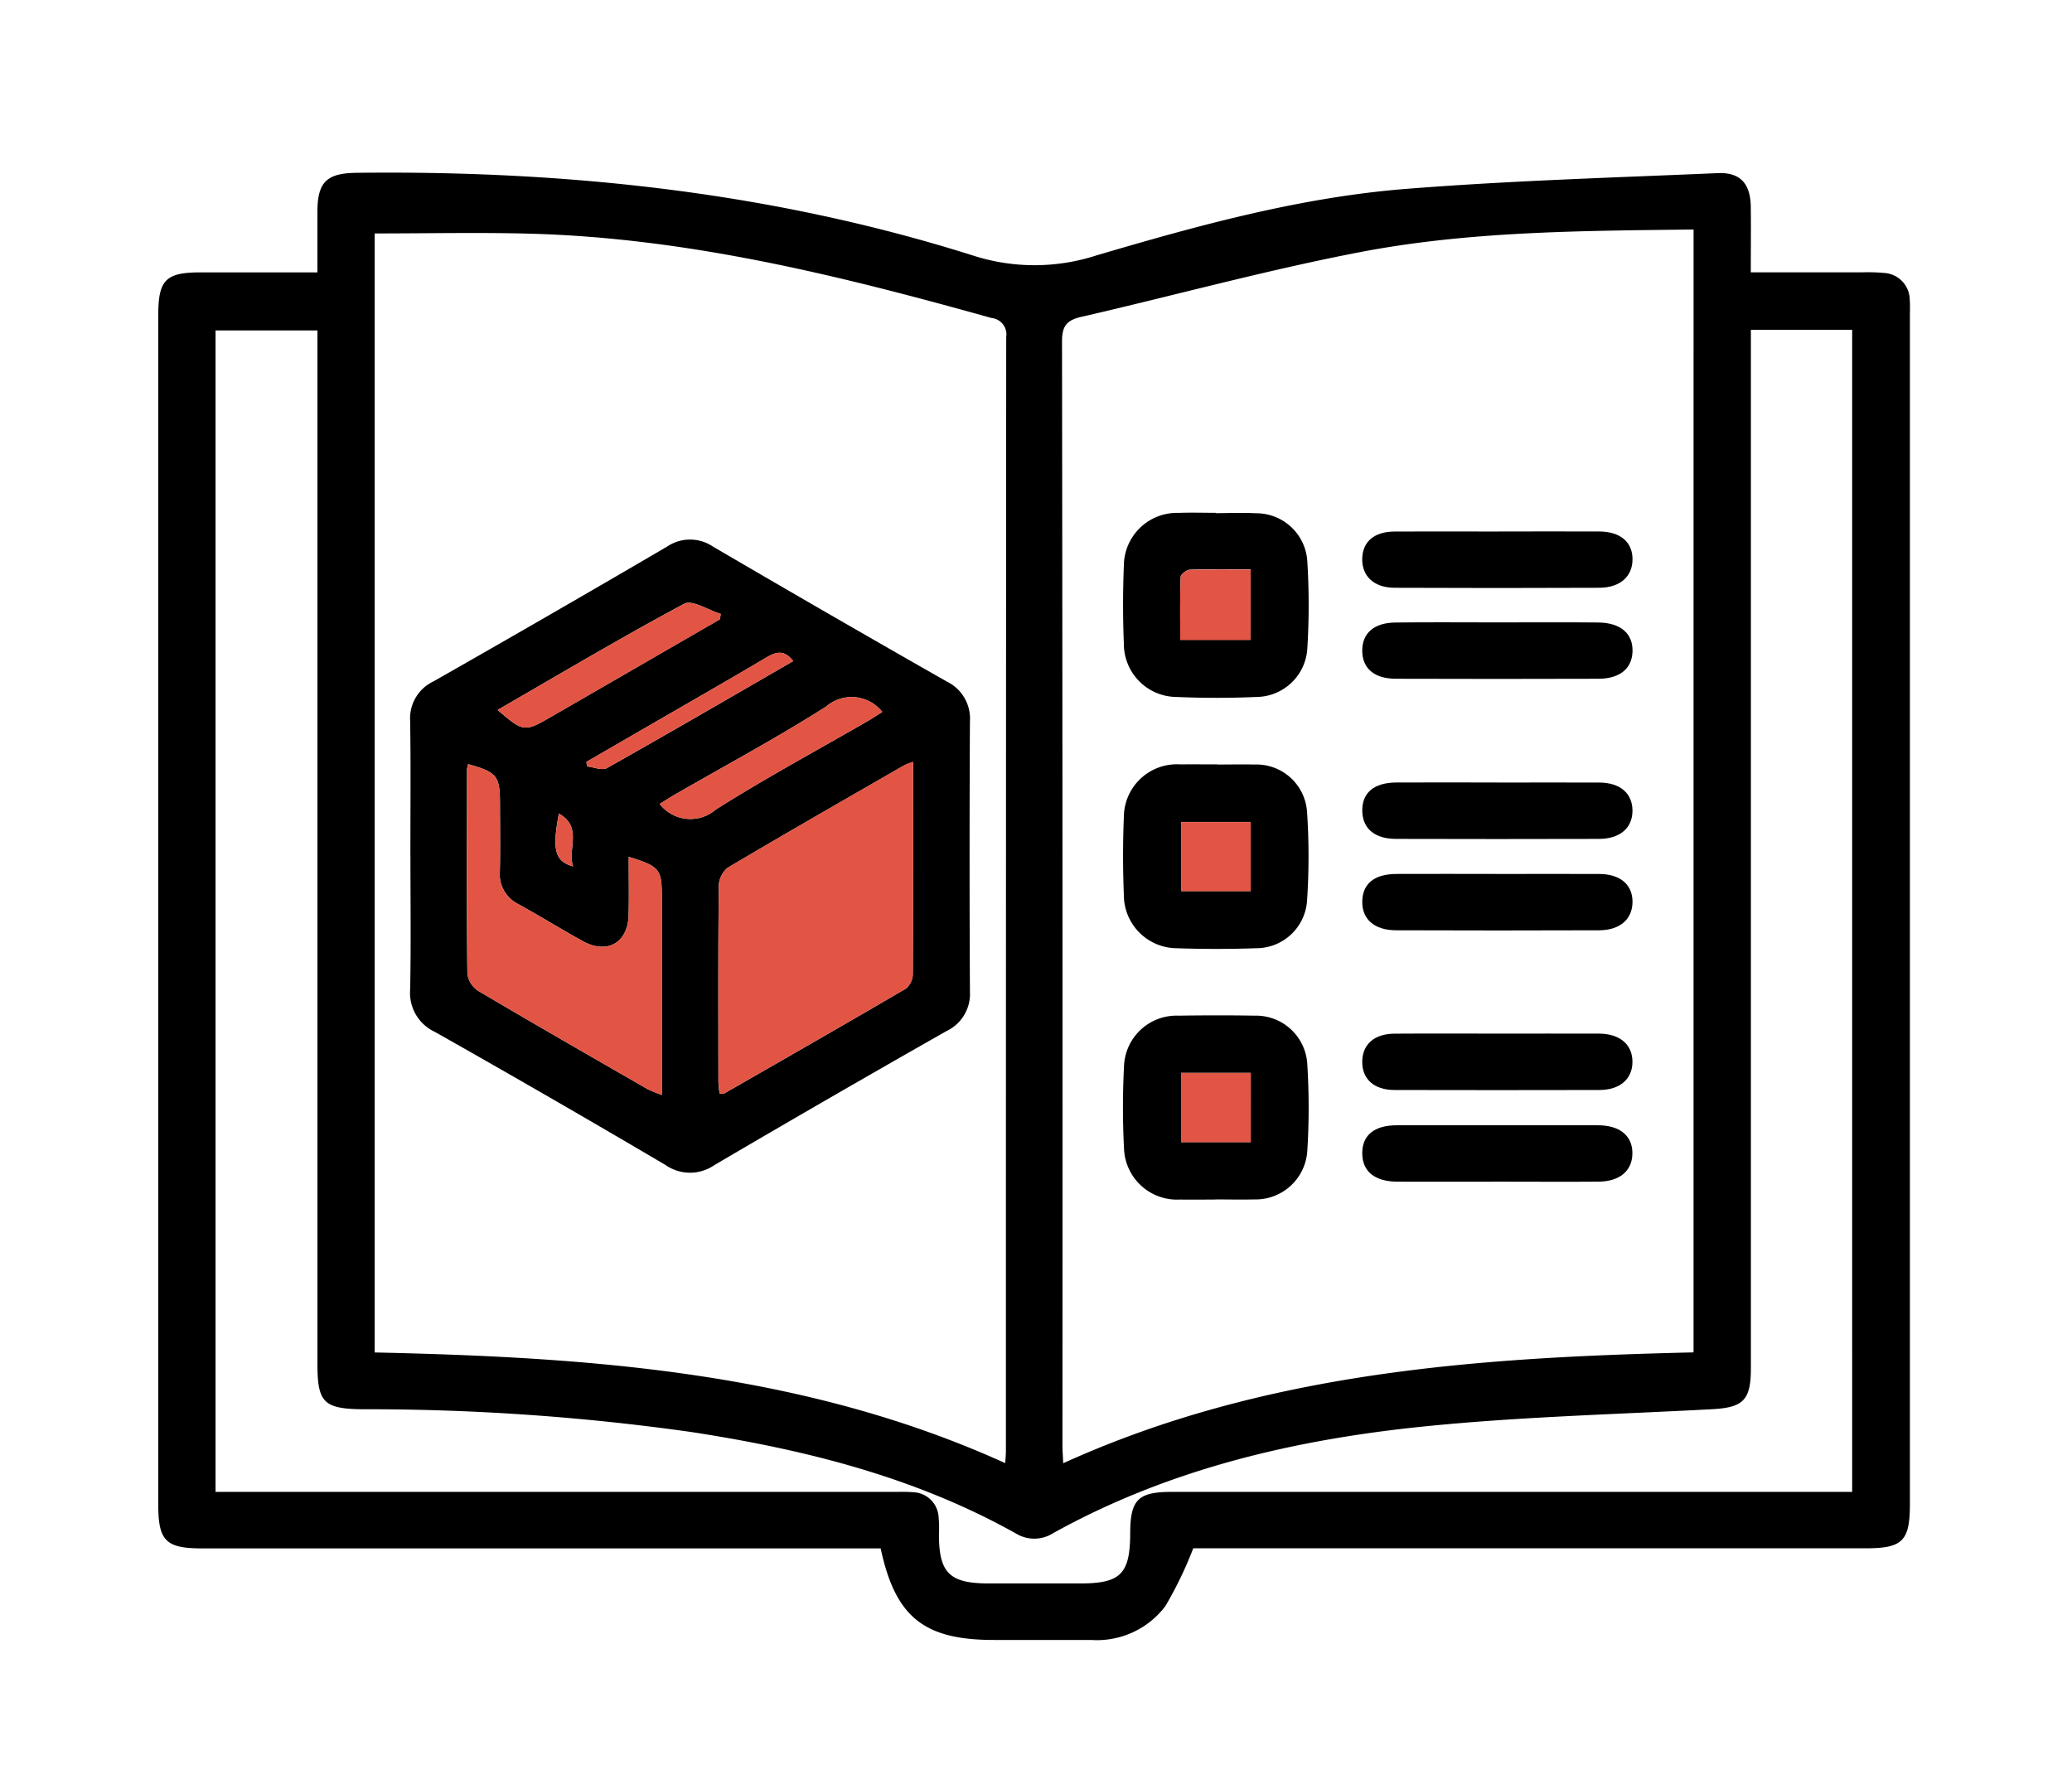 <svg xmlns="http://www.w3.org/2000/svg" xmlns:xlink="http://www.w3.org/1999/xlink" width="144" height="124" viewBox="0 0 144 124">
  <defs>
    <clipPath id="clip-path">
      <rect id="Rectangle_8612" data-name="Rectangle 8612" width="144" height="124" transform="translate(234 2356)" fill="#a8a8a8"/>
    </clipPath>
    <clipPath id="clip-path-2">
      <rect id="Rectangle_8611" data-name="Rectangle 8611" width="121.75" height="102" fill="none"/>
    </clipPath>
  </defs>
  <g id="icon_1" transform="translate(-234 -2356)" clip-path="url(#clip-path)">
    <g id="Group_6655" data-name="Group 6655" transform="translate(245 2368)">
      <g id="Group_6654" data-name="Group 6654" clip-path="url(#clip-path-2)">
        <path id="Path_49278" data-name="Path 49278" d="M11.059,6.933c0-1.53,0-2.874,0-4.217C11.066.653,11.7.038,13.787.013c14.559-.172,28.9,1.34,42.833,5.749a13.934,13.934,0,0,0,8.557,0C72.227,3.681,79.349,1.718,86.7,1.132,93.912.558,101.15.348,108.377.035c1.586-.069,2.284.747,2.3,2.366.017,1.462,0,2.926,0,4.531,2.647,0,5.169,0,7.692,0a12.624,12.624,0,0,1,1.592.044,1.883,1.883,0,0,1,1.762,1.876c.034.365.012.735.012,1.1q0,41.291,0,82.582c0,2.586-.5,3.094-3.067,3.094H71.929a27,27,0,0,1-1.939,4.02A5.956,5.956,0,0,1,64.833,102c-2.25,0-4.5,0-6.749,0-4.867,0-6.853-1.579-7.881-6.365H3.01C.526,95.633,0,95.1,0,92.607Q0,51.255,0,9.9C0,7.459.515,6.937,2.93,6.934c2.654,0,5.309,0,8.129,0M106.7,3.954c-7.883.094-15.637.116-23.244,1.585C76.967,6.79,70.578,8.547,64.134,10.03c-1.014.233-1.327.648-1.325,1.706q.051,38.349.029,76.7c0,.39.032.779.054,1.279,14-6.359,28.851-7.354,43.806-7.705Zm-91.661.274V82.015c15,.33,29.85,1.351,43.823,7.693.021-.367.046-.607.046-.846q0-38.718.022-77.435a1.147,1.147,0,0,0-1.023-1.322C47.382,7.161,36.8,4.535,25.8,4.243c-3.546-.094-7.1-.015-10.761-.015M3.98,91.707H51.115c.45,0,.9-.017,1.349.024a1.831,1.831,0,0,1,1.767,1.722,8.52,8.52,0,0,1,.025,1.225c0,2.668.74,3.391,3.455,3.393q3.191,0,6.381,0c2.79,0,3.447-.666,3.455-3.489.007-2.339.544-2.875,2.9-2.875q22.888,0,45.775,0h1.5V10.929h-7.039v1.633q0,35.283,0,70.566c0,2.21-.535,2.716-2.71,2.832-6.571.351-13.162.519-19.705,1.168-9.116.9-17.975,2.946-26.092,7.456a2.432,2.432,0,0,1-2.554.024c-7.024-3.935-14.683-5.847-22.559-7.06A160.778,160.778,0,0,0,14.2,85.963c-2.7-.028-3.138-.476-3.138-3.141V10.97H3.98Z" transform="translate(0 0)"/>
        <path id="Path_49279" data-name="Path 49279" d="M210.905,72.141c.941,0,1.883-.043,2.821.009a3.553,3.553,0,0,1,3.559,3.378,49.251,49.251,0,0,1,0,6,3.579,3.579,0,0,1-3.565,3.392c-1.837.082-3.682.079-5.52,0a3.69,3.69,0,0,1-3.667-3.707c-.073-1.8-.074-3.6,0-5.4a3.693,3.693,0,0,1,3.8-3.689c.858-.033,1.718-.005,2.576-.005v.01m2.437,3.919c-1.459,0-2.843-.024-4.224.024-.229.008-.635.321-.641.5-.053,1.453-.03,2.909-.03,4.372h4.895Z" transform="translate(-137.427 -48.471)"/>
        <path id="Path_49280" data-name="Path 49280" d="M210.879,191.461c-.818,0-1.636.011-2.454,0a3.687,3.687,0,0,1-3.89-3.588,54.5,54.5,0,0,1,0-5.642,3.652,3.652,0,0,1,3.791-3.553c1.759-.026,3.518-.031,5.276,0a3.57,3.57,0,0,1,3.672,3.393,48.1,48.1,0,0,1,0,6.005,3.6,3.6,0,0,1-3.694,3.376c-.9.023-1.8,0-2.7,0m2.465-8.8H208.5v4.814h4.844Z" transform="translate(-137.419 -120.075)"/>
        <path id="Path_49281" data-name="Path 49281" d="M211.031,125.467c.859,0,1.718-.017,2.576,0a3.529,3.529,0,0,1,3.654,3.26,46.339,46.339,0,0,1,0,6.247,3.541,3.541,0,0,1-3.546,3.263c-1.838.064-3.682.064-5.52,0a3.7,3.7,0,0,1-3.663-3.708c-.072-1.8-.075-3.6,0-5.4a3.684,3.684,0,0,1,3.923-3.671c.859-.011,1.718,0,2.577,0m2.317,4h-4.836v4.807h4.836Z" transform="translate(-137.426 -84.322)"/>
        <path id="Path_49282" data-name="Path 49282" d="M264.648,76.066c2.33,0,4.66-.009,6.99,0,1.469.008,2.319.731,2.318,1.931s-.865,1.977-2.313,1.983q-7.113.032-14.225,0c-1.447-.008-2.277-.818-2.247-2.036.029-1.171.836-1.865,2.242-1.874,2.412-.015,4.823,0,7.235,0" transform="translate(-171.499 -51.121)"/>
        <path id="Path_49283" data-name="Path 49283" d="M264.534,148.675c2.371,0,4.742-.01,7.113,0,1.462.009,2.314.746,2.308,1.945s-.871,1.964-2.32,1.97q-7.051.026-14.1,0c-1.534,0-2.4-.784-2.36-2.043.035-1.209.848-1.866,2.372-1.874,2.33-.012,4.66,0,6.99,0" transform="translate(-171.499 -99.922)"/>
        <path id="Path_49284" data-name="Path 49284" d="M264.542,129.292c2.371,0,4.742-.01,7.114,0,1.449.008,2.3.755,2.3,1.959s-.876,1.954-2.322,1.958q-7.053.02-14.105,0c-1.485,0-2.323-.714-2.351-1.921-.029-1.279.8-1.991,2.374-2,2.33-.011,4.661,0,6.991,0" transform="translate(-171.502 -86.894)"/>
        <path id="Path_49285" data-name="Path 49285" d="M264.611,205.859c-2.33,0-4.661.009-6.991,0-1.576-.008-2.432-.708-2.443-1.955-.011-1.269.826-1.964,2.4-1.966q6.991-.008,13.983,0c1.533,0,2.417.75,2.391,1.989-.025,1.187-.892,1.92-2.352,1.931-2.33.017-4.661,0-6.991,0" transform="translate(-171.503 -135.716)"/>
        <path id="Path_49286" data-name="Path 49286" d="M264.526,182.52c2.371,0,4.743-.01,7.114,0,1.443.009,2.312.762,2.313,1.957s-.861,1.958-2.308,1.961q-7.114.017-14.228,0c-1.443,0-2.275-.785-2.242-2.016.031-1.172.848-1.889,2.237-1.9,2.371-.018,4.743,0,7.114-.005" transform="translate(-171.501 -122.668)"/>
        <path id="Path_49287" data-name="Path 49287" d="M264.577,95.337c2.329,0,4.659-.018,6.989.006,1.559.015,2.42.764,2.39,2-.028,1.193-.869,1.906-2.362,1.911q-7.05.023-14.1,0c-1.494-.006-2.314-.727-2.322-1.942s.806-1.949,2.294-1.967c2.37-.029,4.741-.008,7.111-.008" transform="translate(-171.499 -64.071)"/>
        <path id="Path_49288" data-name="Path 49288" d="M53.393,99.743c0-3.108.031-6.217-.015-9.324a2.835,2.835,0,0,1,1.613-2.764q8.149-4.635,16.24-9.373a2.849,2.849,0,0,1,3.2.005q8.093,4.735,16.24,9.375a2.859,2.859,0,0,1,1.609,2.768q-.048,9.385,0,18.771a2.855,2.855,0,0,1-1.626,2.756q-8.1,4.6-16.131,9.317a2.976,2.976,0,0,1-3.4-.006q-7.973-4.7-16.027-9.252a2.985,2.985,0,0,1-1.719-2.95c.062-3.107.019-6.216.019-9.324m34.941-6.494a4.954,4.954,0,0,0-.6.223c-4.105,2.366-8.219,4.719-12.294,7.136a1.714,1.714,0,0,0-.619,1.275c-.045,4.539-.029,9.078-.024,13.617a7.641,7.641,0,0,0,.083.809c.148,0,.244.03.3,0,4.216-2.419,8.434-4.833,12.627-7.289a1.329,1.329,0,0,0,.5-.989c.032-4.864.022-9.729.022-14.776m-19.766,6.6c0,1.42.024,2.727-.006,4.032-.044,1.935-1.483,2.763-3.187,1.821-1.5-.829-2.96-1.734-4.462-2.562a2.329,2.329,0,0,1-1.3-2.3c.035-1.553.009-3.107.008-4.661,0-1.97-.193-2.214-2.211-2.779a1.584,1.584,0,0,0-.078.345c-.006,4.742-.027,9.485.023,14.227a1.7,1.7,0,0,0,.763,1.192c3.9,2.309,7.834,4.564,11.762,6.826a8.975,8.975,0,0,0,.989.4v-1.489q0-6.132,0-12.265c0-1.941-.143-2.124-2.3-2.793M59.455,89.639c1.8,1.539,1.864,1.545,3.713.477L74.9,83.336l.062-.374c-.86-.261-1.979-1.006-2.539-.707-4.377,2.344-8.647,4.888-12.973,7.384M70.717,96.17a2.7,2.7,0,0,0,3.9.391c3.439-2.178,7.03-4.114,10.558-6.151.343-.2.671-.421,1.014-.637a2.713,2.713,0,0,0-3.9-.374c-3.4,2.164-6.96,4.072-10.454,6.087-.377.217-.744.454-1.121.685M80,86.24c-.582-.758-1.125-.687-1.831-.27-3.119,1.845-6.268,3.642-9.4,5.457l-3.138,1.817.037.318c.468.049,1.052.3,1.386.114C71.376,91.242,75.664,88.745,80,86.24m-16.287,10.6c-.477,2.524-.281,3.318.986,3.672-.409-1.215.7-2.722-.986-3.672" transform="translate(-35.872 -52.285)"/>
        <path id="Path_49289" data-name="Path 49289" d="M221.471,84.124v4.9h-4.895c0-1.464-.024-2.919.03-4.372.007-.184.412-.5.641-.5,1.381-.048,2.765-.024,4.224-.024" transform="translate(-145.556 -56.535)" fill="#e25544"/>
        <rect id="Rectangle_8609" data-name="Rectangle 8609" width="4.844" height="4.814" transform="translate(71.081 62.586)" fill="#e25544"/>
        <rect id="Rectangle_8610" data-name="Rectangle 8610" width="4.836" height="4.807" transform="translate(71.085 45.144)" fill="#e25544"/>
        <path id="Path_49290" data-name="Path 49290" d="M132.242,124.926c0,5.046.01,9.911-.022,14.776a1.329,1.329,0,0,1-.5.989c-4.193,2.457-8.412,4.871-12.627,7.289-.06.034-.156,0-.3,0a7.728,7.728,0,0,1-.083-.809c-.005-4.539-.021-9.078.024-13.617a1.712,1.712,0,0,1,.619-1.275c4.076-2.417,8.189-4.77,12.294-7.136a4.953,4.953,0,0,1,.6-.223" transform="translate(-79.779 -83.962)" fill="#e25544"/>
        <path id="Path_49291" data-name="Path 49291" d="M76.666,131.842c2.159.67,2.3.853,2.3,2.793V148.39a8.968,8.968,0,0,1-.989-.4c-3.929-2.262-7.861-4.518-11.762-6.826a1.7,1.7,0,0,1-.763-1.192c-.051-4.742-.03-9.485-.024-14.227a1.589,1.589,0,0,1,.078-.345c2.018.564,2.211.809,2.211,2.779,0,1.554.028,3.108-.008,4.661a2.329,2.329,0,0,0,1.3,2.3c1.5.828,2.961,1.733,4.462,2.562,1.7.941,3.143.114,3.187-1.821.03-1.305.006-2.612.006-4.033" transform="translate(-43.969 -84.277)" fill="#e25544"/>
        <path id="Path_49292" data-name="Path 49292" d="M71.922,98.639c4.326-2.5,8.6-5.04,12.973-7.384.56-.3,1.679.446,2.539.707l-.062.374L75.635,99.117c-1.848,1.068-1.915,1.062-3.713-.477" transform="translate(-48.338 -61.285)" fill="#e25544"/>
        <path id="Path_49293" data-name="Path 49293" d="M106.268,118.619c.377-.231.744-.467,1.121-.685,3.493-2.015,7.055-3.923,10.453-6.087a2.713,2.713,0,0,1,3.9.374c-.342.216-.671.439-1.014.637-3.528,2.038-7.119,3.974-10.558,6.151a2.7,2.7,0,0,1-3.9-.391" transform="translate(-71.422 -74.734)" fill="#e25544"/>
        <path id="Path_49294" data-name="Path 49294" d="M105.121,102.366c-4.338,2.5-8.626,5-12.95,7.437-.335.188-.919-.066-1.387-.115l-.037-.318,3.138-1.817c3.137-1.815,6.286-3.612,9.4-5.457.705-.417,1.249-.488,1.831.27" transform="translate(-60.991 -68.411)" fill="#e25544"/>
        <path id="Path_49295" data-name="Path 49295" d="M84.424,135.881c1.681.951.578,2.457.986,3.672-1.268-.354-1.463-1.148-.986-3.672" transform="translate(-56.581 -91.325)" fill="#e25544"/>
      </g>
    </g>
  </g>
</svg>
